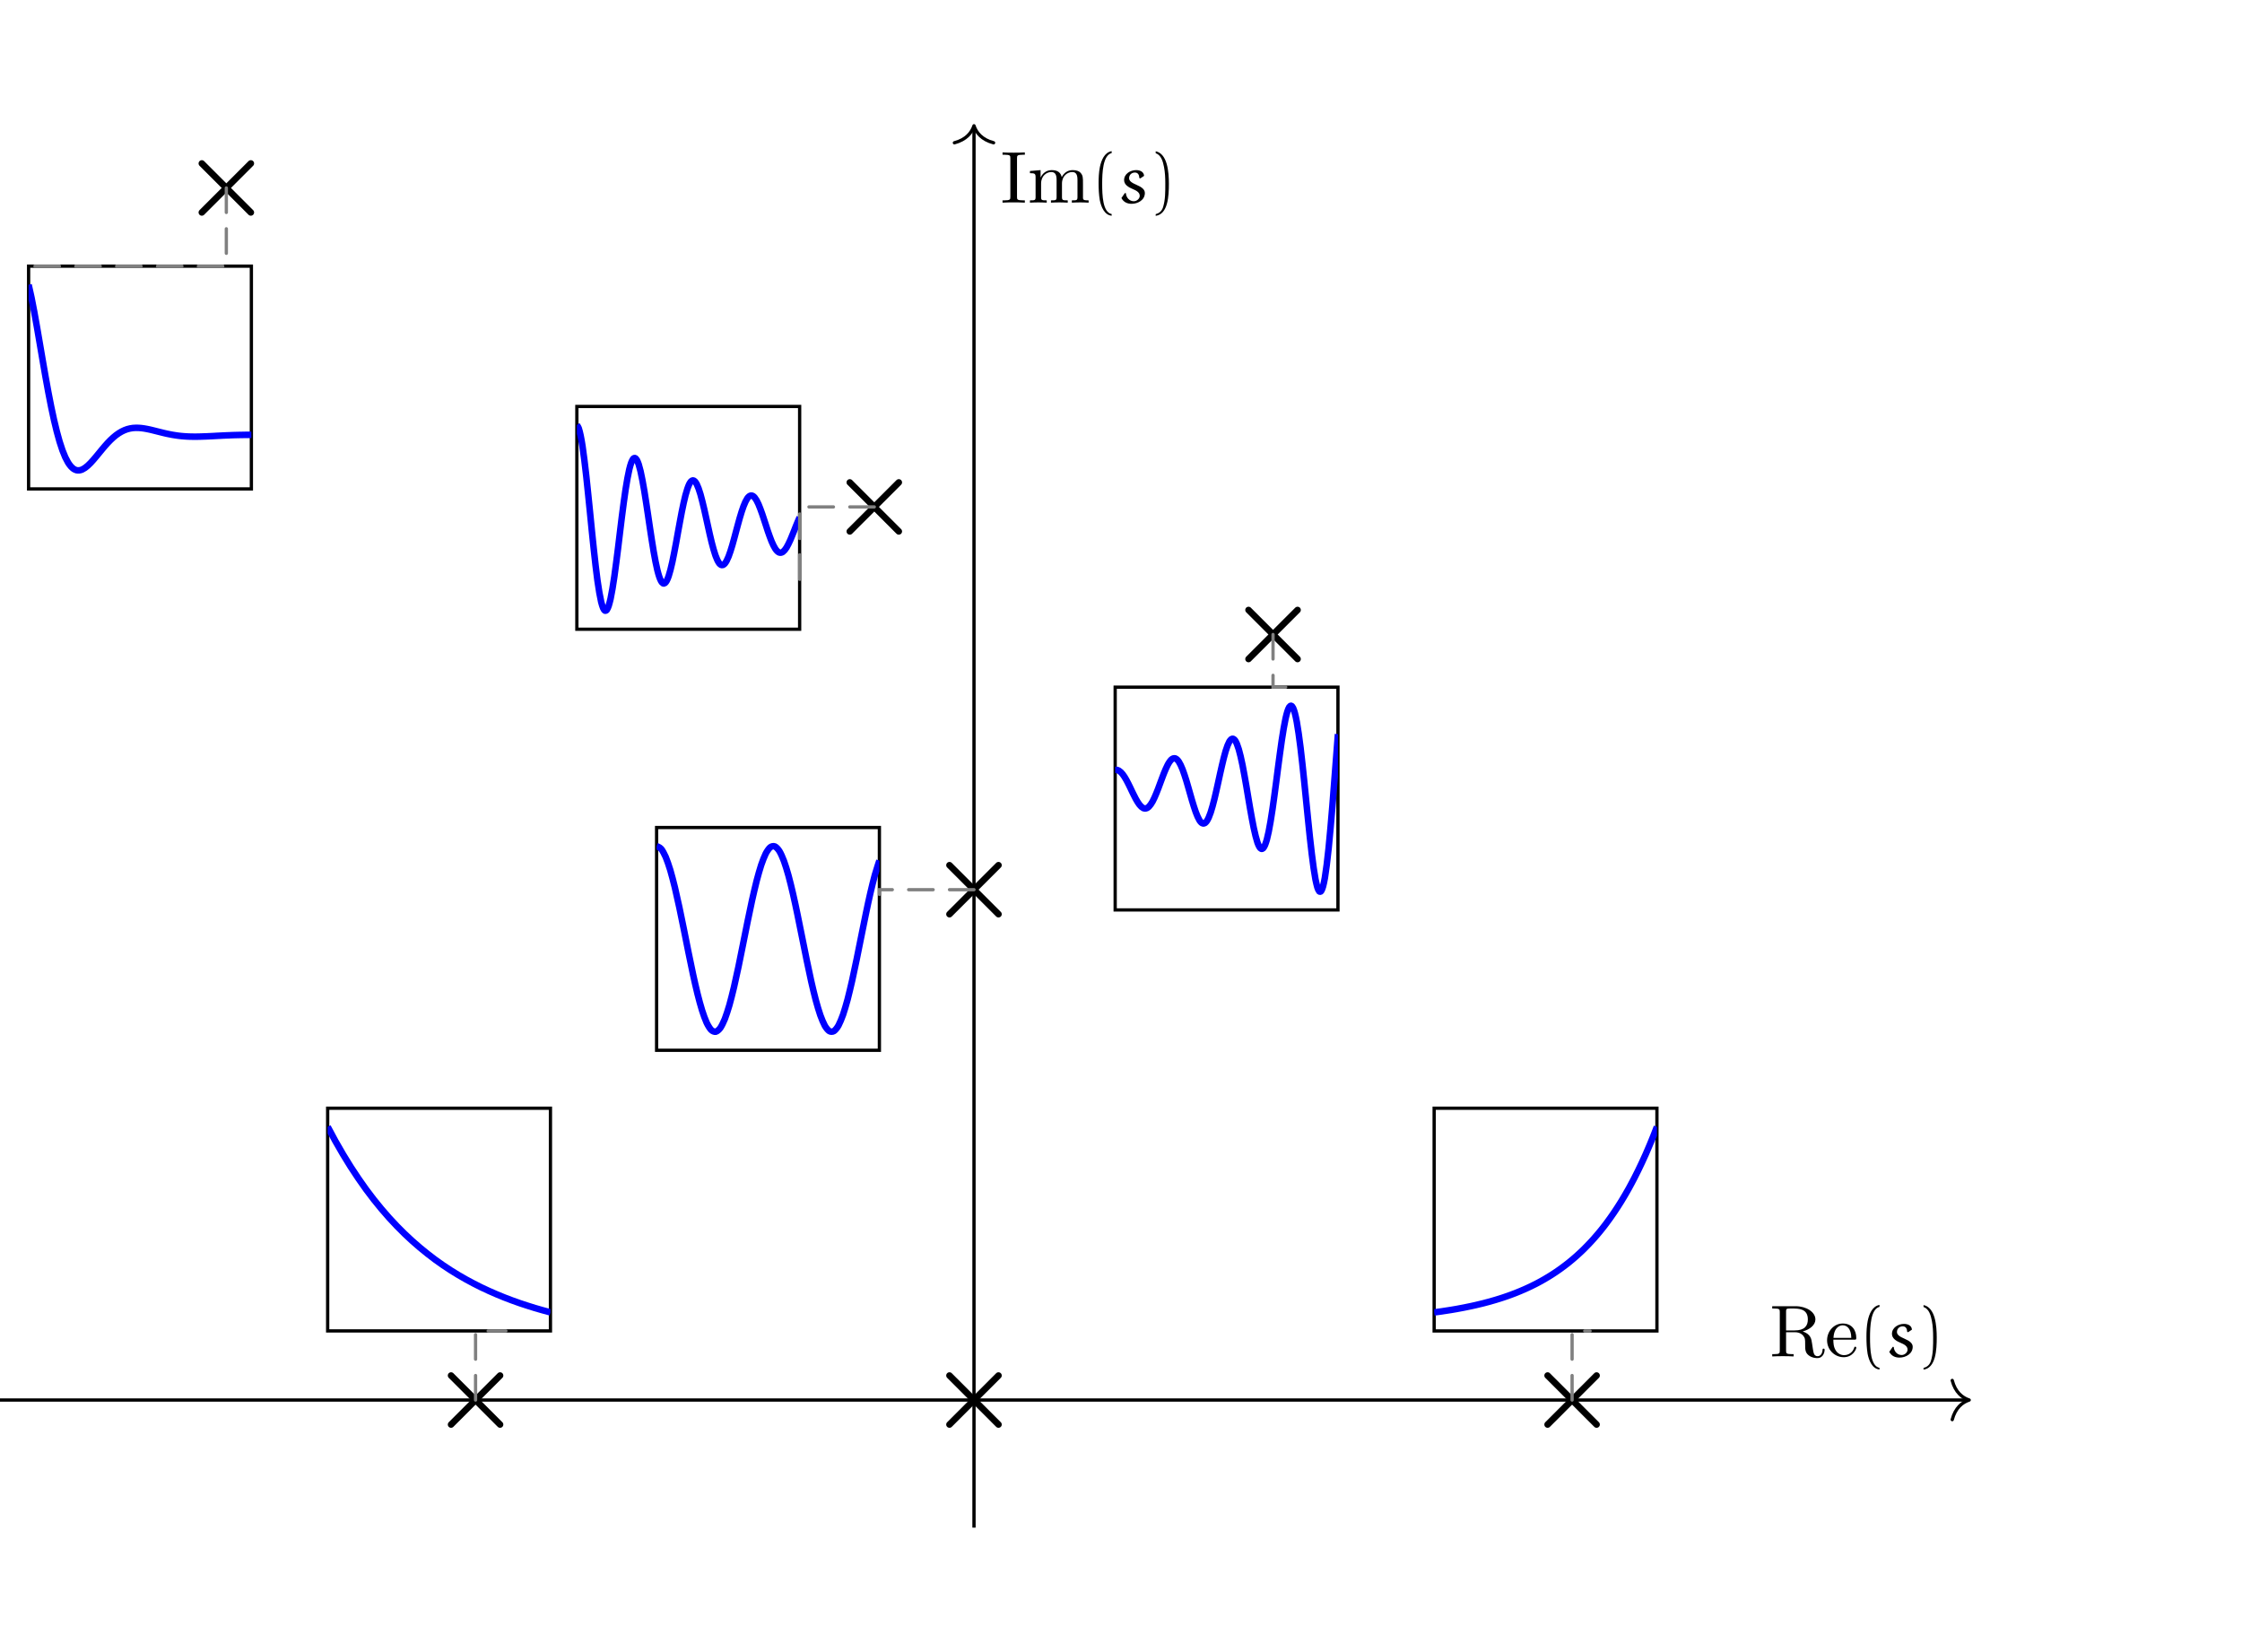 <?xml version="1.0" encoding="UTF-8"?>
<svg xmlns="http://www.w3.org/2000/svg" xmlns:xlink="http://www.w3.org/1999/xlink" width="273.454pt" height="201.454pt" viewBox="0 0 273.454 201.454" version="1.1">
<defs>
<g>
<symbol overflow="visible" id="glyph0-0">
<path style="stroke:none;" d=""/>
</symbol>
<symbol overflow="visible" id="glyph0-1">
<path style="stroke:none;" d="M 6.75 -0.797 C 6.75 -0.859 6.75 -0.953 6.625 -0.953 C 6.5 -0.953 6.5 -0.875 6.5 -0.812 C 6.453 -0.234 6.172 -0.031 5.891 -0.031 C 5.609 -0.031 5.5 -0.203 5.438 -0.359 C 5.359 -0.562 5.281 -1.172 5.219 -1.562 C 5.141 -2.125 5.062 -2.719 4.078 -3.047 C 4.922 -3.281 5.625 -3.812 5.625 -4.516 C 5.625 -5.406 4.531 -6.125 3.219 -6.125 L 0.359 -6.125 L 0.359 -5.844 L 0.562 -5.844 C 1.25 -5.844 1.281 -5.75 1.281 -5.422 L 1.281 -0.703 C 1.281 -0.375 1.25 -0.281 0.562 -0.281 L 0.359 -0.281 L 0.359 0 C 0.781 -0.031 1.234 -0.031 1.656 -0.031 C 2.094 -0.031 2.531 -0.031 2.969 0 L 2.969 -0.281 L 2.766 -0.281 C 2.078 -0.281 2.047 -0.375 2.047 -0.703 L 2.047 -2.953 L 3.125 -2.953 C 3.781 -2.953 4.062 -2.609 4.094 -2.578 C 4.375 -2.25 4.375 -2.109 4.375 -1.469 C 4.375 -0.875 4.375 -0.469 4.797 -0.141 C 5.219 0.203 5.766 0.203 5.859 0.203 C 6.609 0.203 6.75 -0.578 6.75 -0.797 Z M 4.703 -4.516 C 4.703 -3.734 4.312 -3.172 3.094 -3.172 L 2.047 -3.172 L 2.047 -5.484 C 2.047 -5.719 2.078 -5.797 2.25 -5.828 C 2.328 -5.844 2.609 -5.844 2.797 -5.844 C 3.562 -5.844 4.703 -5.844 4.703 -4.516 Z M 4.703 -4.516 "/>
</symbol>
<symbol overflow="visible" id="glyph0-2">
<path style="stroke:none;" d="M 3.828 -1.062 C 3.828 -1.125 3.781 -1.188 3.703 -1.188 C 3.609 -1.188 3.594 -1.125 3.578 -1.078 C 3.281 -0.172 2.469 -0.156 2.344 -0.156 C 1.906 -0.156 1.547 -0.391 1.344 -0.703 C 1.047 -1.141 1.031 -1.672 1.031 -2.047 L 3.594 -2.047 C 3.781 -2.047 3.828 -2.047 3.828 -2.25 C 3.828 -3.172 3.328 -4.016 2.172 -4.016 C 1.109 -4.016 0.266 -3.078 0.266 -1.969 C 0.266 -0.797 1.203 0.094 2.297 0.094 C 3.391 0.094 3.828 -0.859 3.828 -1.062 Z M 3.219 -2.266 L 1.047 -2.266 C 1.125 -3.656 1.922 -3.797 2.172 -3.797 C 2.672 -3.797 3.203 -3.422 3.219 -2.266 Z M 3.219 -2.266 "/>
</symbol>
<symbol overflow="visible" id="glyph0-3">
<path style="stroke:none;" d="M 3.016 0 L 3.016 -0.281 L 2.797 -0.281 C 2.078 -0.281 2.062 -0.391 2.062 -0.703 L 2.062 -5.422 C 2.062 -5.734 2.078 -5.844 2.797 -5.844 L 3.016 -5.844 L 3.016 -6.125 C 2.656 -6.094 2.047 -6.094 1.656 -6.094 C 1.281 -6.094 0.656 -6.094 0.297 -6.125 L 0.297 -5.844 L 0.516 -5.844 C 1.234 -5.844 1.25 -5.734 1.25 -5.422 L 1.25 -0.703 C 1.25 -0.391 1.234 -0.281 0.516 -0.281 L 0.297 -0.281 L 0.297 0 C 0.656 -0.031 1.281 -0.031 1.656 -0.031 C 2.047 -0.031 2.656 -0.031 3.016 0 Z M 3.016 0 "/>
</symbol>
<symbol overflow="visible" id="glyph0-4">
<path style="stroke:none;" d="M 7.469 0 L 7.469 -0.281 C 7.016 -0.281 6.797 -0.281 6.781 -0.562 L 6.781 -2.281 C 6.781 -3.062 6.781 -3.312 6.484 -3.641 C 6.297 -3.859 5.938 -3.969 5.531 -3.969 C 4.875 -3.969 4.438 -3.594 4.188 -3.109 C 4.078 -3.641 3.719 -3.969 2.969 -3.969 C 2.25 -3.969 1.812 -3.5 1.625 -3.078 L 1.609 -3.078 L 1.609 -3.969 L 0.312 -3.859 L 0.312 -3.594 C 0.922 -3.594 1 -3.531 1 -3.078 L 1 -0.688 C 1 -0.281 0.906 -0.281 0.312 -0.281 L 0.312 0 C 0.734 -0.016 0.906 -0.031 1.344 -0.031 C 1.766 -0.031 1.891 -0.016 2.359 0 L 2.359 -0.281 C 1.766 -0.281 1.672 -0.281 1.672 -0.688 L 1.672 -2.328 C 1.672 -3.297 2.375 -3.734 2.906 -3.734 C 3.406 -3.734 3.562 -3.391 3.562 -2.766 L 3.562 -0.688 C 3.562 -0.281 3.469 -0.281 2.875 -0.281 L 2.875 0 C 3.297 -0.016 3.469 -0.031 3.891 -0.031 C 4.328 -0.031 4.438 -0.016 4.922 0 L 4.922 -0.281 C 4.328 -0.281 4.219 -0.281 4.219 -0.688 L 4.219 -2.328 C 4.219 -3.297 4.922 -3.734 5.469 -3.734 C 5.953 -3.734 6.109 -3.391 6.109 -2.766 L 6.109 -0.688 C 6.109 -0.281 6.016 -0.281 5.422 -0.281 L 5.422 0 C 5.844 -0.016 6.016 -0.031 6.453 -0.031 C 6.875 -0.031 7 -0.016 7.469 0 Z M 7.469 0 "/>
</symbol>
<symbol overflow="visible" id="glyph1-0">
<path style="stroke:none;" d=""/>
</symbol>
<symbol overflow="visible" id="glyph1-1">
<path style="stroke:none;" d="M 2.562 1.391 C 1.469 1.172 1.406 -0.891 1.406 -2.328 C 1.406 -3.625 1.484 -5.781 2.562 -6.047 L 2.562 -6.281 C 1.672 -6.125 1.297 -5.156 1.125 -4.344 C 1 -3.703 0.969 -3.047 0.969 -2.391 C 0.969 -1.688 1 -1 1.109 -0.328 C 1.266 0.484 1.672 1.516 2.562 1.594 Z M 2.562 1.391 "/>
</symbol>
<symbol overflow="visible" id="glyph1-2">
<path style="stroke:none;" d="M 0.734 -6.031 C 1.422 -5.797 1.625 -4.984 1.75 -4.344 C 1.875 -3.703 1.906 -3.016 1.906 -2.344 C 1.906 -1.375 1.922 -0.344 1.625 0.578 C 1.453 1.078 1.125 1.297 0.734 1.406 L 0.734 1.609 C 2.25 1.406 2.344 -0.859 2.344 -2.312 C 2.344 -3.734 2.172 -5.969 0.734 -6.266 Z M 0.734 -6.031 "/>
</symbol>
<symbol overflow="visible" id="glyph2-0">
<path style="stroke:none;" d=""/>
</symbol>
<symbol overflow="visible" id="glyph2-1">
<path style="stroke:none;" d="M 3.203 -3.266 C 3.172 -3.781 2.688 -3.969 2.234 -3.969 C 1.531 -3.969 0.766 -3.516 0.766 -2.75 C 0.766 -2.188 1.297 -1.875 1.828 -1.656 C 2.234 -1.484 2.672 -1.266 2.672 -0.828 C 2.672 -0.484 2.312 -0.172 1.953 -0.172 C 1.406 -0.172 1.016 -0.625 0.984 -1.156 L 0.859 -1.172 L 0.438 -0.562 C 0.719 -0.031 1.188 0.141 1.688 0.141 C 2.438 0.141 3.297 -0.312 3.297 -1.172 C 3.297 -1.578 2.969 -1.875 2.312 -2.156 C 1.688 -2.422 1.375 -2.641 1.375 -2.984 C 1.375 -3.375 1.672 -3.672 2.078 -3.672 C 2.469 -3.672 2.609 -3.375 2.625 -3 L 2.734 -2.953 Z M 3.203 -3.266 "/>
</symbol>
</g>
<clipPath id="clip1">
  <path d="M 13 15.141 L 42 15.141 L 42 38 L 13 38 Z M 13 15.141 "/>
</clipPath>
<clipPath id="clip2">
  <path d="M 3.488 32.461 L 30.66 32.461 L 30.66 59.629 L 3.488 59.629 Z M 3.488 32.461 "/>
</clipPath>
<clipPath id="clip3">
  <path d="M 39.965 135.16 L 67.137 135.16 L 67.137 162.32 L 39.965 162.32 Z M 39.965 135.16 "/>
</clipPath>
<clipPath id="clip4">
  <path d="M 70.359 49.574 L 97.531 49.574 L 97.531 76.742 L 70.359 76.742 Z M 70.359 49.574 "/>
</clipPath>
<clipPath id="clip5">
  <path d="M 80.086 100.926 L 107.258 100.926 L 107.258 128.094 L 80.086 128.094 Z M 80.086 100.926 "/>
</clipPath>
<clipPath id="clip6">
  <path d="M 136.016 83.809 L 163.188 83.809 L 163.188 110.977 L 136.016 110.977 Z M 136.016 83.809 "/>
</clipPath>
<clipPath id="clip7">
  <path d="M 174.922 135.16 L 202.094 135.16 L 202.094 162.324 L 174.922 162.324 Z M 174.922 135.16 "/>
</clipPath>
</defs>
<g id="surface1">
<path style="fill:none;stroke-width:0.399;stroke-linecap:butt;stroke-linejoin:miter;stroke:rgb(0%,0%,0%);stroke-opacity:1;stroke-miterlimit:10;" d="M 0.001 15.561 L 242.77 15.561 " transform="matrix(1,0,0,-1,-2.79,186.311)"/>
<path style="fill:none;stroke-width:0.399;stroke-linecap:round;stroke-linejoin:round;stroke:rgb(0%,0%,0%);stroke-opacity:1;stroke-miterlimit:10;" d="M -2.072 2.391 C -1.693 0.957 -0.85 0.277 -0.002 0 C -0.85 -0.277 -1.693 -0.957 -2.072 -2.391 " transform="matrix(1,0,0,-1,240.182,170.75)"/>
<path style="fill:none;stroke-width:0.399;stroke-linecap:butt;stroke-linejoin:miter;stroke:rgb(0%,0%,0%);stroke-opacity:1;stroke-miterlimit:10;" d="M 121.587 -0.002 L 121.587 170.772 " transform="matrix(1,0,0,-1,-2.79,186.311)"/>
<path style="fill:none;stroke-width:0.399;stroke-linecap:round;stroke-linejoin:round;stroke:rgb(0%,0%,0%);stroke-opacity:1;stroke-miterlimit:10;" d="M -2.074 2.389 C -1.695 0.956 -0.851 0.28 0.001 -0.001 C -0.851 -0.279 -1.695 -0.955 -2.074 -2.392 " transform="matrix(0,-1,-1,0,118.795,15.34)"/>
<g clip-path="url(#clip1)" clip-rule="nonzero">
<path style="fill:none;stroke-width:0.797;stroke-linecap:round;stroke-linejoin:miter;stroke:rgb(0%,0%,0%);stroke-opacity:1;stroke-miterlimit:10;" d="M 27.407 160.401 L 33.384 166.377 M 33.384 160.401 L 27.407 166.377 " transform="matrix(1,0,0,-1,-2.79,186.311)"/>
</g>
<path style="fill:none;stroke-width:0.797;stroke-linecap:round;stroke-linejoin:miter;stroke:rgb(0%,0%,0%);stroke-opacity:1;stroke-miterlimit:10;" d="M 57.806 12.573 L 63.782 18.549 M 63.782 12.573 L 57.806 18.549 " transform="matrix(1,0,0,-1,-2.79,186.311)"/>
<path style="fill:none;stroke-width:0.797;stroke-linecap:round;stroke-linejoin:miter;stroke:rgb(0%,0%,0%);stroke-opacity:1;stroke-miterlimit:10;" d="M 106.438 121.499 L 112.415 127.475 M 112.415 121.499 L 106.438 127.475 " transform="matrix(1,0,0,-1,-2.79,186.311)"/>
<path style="fill:none;stroke-width:0.797;stroke-linecap:round;stroke-linejoin:miter;stroke:rgb(0%,0%,0%);stroke-opacity:1;stroke-miterlimit:10;" d="M 118.595 74.815 L 124.575 80.791 M 124.575 74.815 L 118.595 80.791 " transform="matrix(1,0,0,-1,-2.79,186.311)"/>
<path style="fill:none;stroke-width:0.797;stroke-linecap:round;stroke-linejoin:miter;stroke:rgb(0%,0%,0%);stroke-opacity:1;stroke-miterlimit:10;" d="M 118.595 12.573 L 124.575 18.549 M 124.575 12.573 L 118.595 18.549 " transform="matrix(1,0,0,-1,-2.79,186.311)"/>
<path style="fill:none;stroke-width:0.797;stroke-linecap:round;stroke-linejoin:miter;stroke:rgb(0%,0%,0%);stroke-opacity:1;stroke-miterlimit:10;" d="M 155.071 105.936 L 161.052 111.916 M 161.052 105.936 L 155.071 111.916 " transform="matrix(1,0,0,-1,-2.79,186.311)"/>
<path style="fill:none;stroke-width:0.797;stroke-linecap:round;stroke-linejoin:miter;stroke:rgb(0%,0%,0%);stroke-opacity:1;stroke-miterlimit:10;" d="M 191.548 12.573 L 197.524 18.549 M 197.524 12.573 L 191.548 18.549 " transform="matrix(1,0,0,-1,-2.79,186.311)"/>
<g style="fill:rgb(0%,0%,0%);fill-opacity:1;">
  <use xlink:href="#glyph0-1" x="215.798" y="165.433"/>
  <use xlink:href="#glyph0-2" x="222.58" y="165.433"/>
</g>
<g style="fill:rgb(0%,0%,0%);fill-opacity:1;">
  <use xlink:href="#glyph1-1" x="226.679" y="165.433"/>
</g>
<g style="fill:rgb(0%,0%,0%);fill-opacity:1;">
  <use xlink:href="#glyph2-1" x="229.993" y="165.433"/>
</g>
<g style="fill:rgb(0%,0%,0%);fill-opacity:1;">
  <use xlink:href="#glyph1-2" x="233.877" y="165.433"/>
</g>
<g style="fill:rgb(0%,0%,0%);fill-opacity:1;">
  <use xlink:href="#glyph0-3" x="121.982" y="24.715"/>
  <use xlink:href="#glyph0-4" x="125.309" y="24.715"/>
</g>
<g style="fill:rgb(0%,0%,0%);fill-opacity:1;">
  <use xlink:href="#glyph1-1" x="133.026" y="24.715"/>
</g>
<g style="fill:rgb(0%,0%,0%);fill-opacity:1;">
  <use xlink:href="#glyph2-1" x="136.34" y="24.715"/>
</g>
<g style="fill:rgb(0%,0%,0%);fill-opacity:1;">
  <use xlink:href="#glyph1-2" x="140.224" y="24.715"/>
</g>
<path style="fill:none;stroke-width:0.399;stroke-linecap:butt;stroke-linejoin:miter;stroke:rgb(0%,0%,0%);stroke-opacity:1;stroke-miterlimit:10;" d="M 0.001 -2.265 L 0.001 24.903 L 27.173 24.903 L 27.173 -2.265 Z M 0.001 -2.265 " transform="matrix(1,0,0,-1,3.487,57.364)"/>
<g clip-path="url(#clip2)" clip-rule="nonzero">
<path style="fill:none;stroke-width:0.797;stroke-linecap:butt;stroke-linejoin:miter;stroke:rgb(0%,0%,100%);stroke-opacity:1;stroke-miterlimit:10;" d="M 0.001 22.641 C 0.001 22.641 0.247 21.563 0.345 21.102 C 0.439 20.645 0.591 19.844 0.689 19.333 C 0.783 18.821 0.935 17.954 1.033 17.411 C 1.126 16.868 1.279 15.969 1.376 15.411 C 1.47 14.852 1.626 13.95 1.72 13.395 C 1.814 12.841 1.97 11.954 2.064 11.419 C 2.158 10.884 2.314 10.04 2.408 9.532 C 2.505 9.028 2.658 8.239 2.751 7.774 C 2.849 7.305 3.001 6.587 3.095 6.169 C 3.193 5.747 3.345 5.106 3.439 4.739 C 3.536 4.368 3.689 3.813 3.783 3.497 C 3.88 3.18 4.033 2.716 4.126 2.454 C 4.224 2.192 4.376 1.817 4.47 1.606 C 4.568 1.399 4.72 1.106 4.814 0.95 C 4.911 0.794 5.064 0.583 5.161 0.477 C 5.255 0.368 5.408 0.235 5.505 0.169 C 5.599 0.106 5.751 0.04 5.849 0.016 C 5.943 -0.007 6.095 -0.011 6.193 0.001 C 6.286 0.012 6.439 0.059 6.536 0.098 C 6.63 0.141 6.783 0.231 6.88 0.298 C 6.974 0.364 7.126 0.489 7.224 0.575 C 7.318 0.661 7.474 0.813 7.568 0.911 C 7.661 1.012 7.818 1.18 7.911 1.29 C 8.005 1.399 8.161 1.583 8.255 1.696 C 8.353 1.813 8.505 2.001 8.599 2.114 C 8.697 2.231 8.849 2.419 8.943 2.532 C 9.04 2.649 9.193 2.829 9.286 2.938 C 9.384 3.048 9.536 3.219 9.63 3.325 C 9.728 3.426 9.88 3.587 9.974 3.68 C 10.072 3.774 10.224 3.919 10.318 4.001 C 10.415 4.087 10.568 4.212 10.661 4.286 C 10.759 4.36 10.911 4.469 11.009 4.532 C 11.103 4.594 11.255 4.684 11.353 4.735 C 11.447 4.786 11.599 4.86 11.697 4.899 C 11.79 4.938 11.943 4.993 12.04 5.024 C 12.134 5.051 12.286 5.091 12.384 5.11 C 12.478 5.13 12.63 5.153 12.728 5.165 C 12.822 5.173 12.974 5.184 13.072 5.184 C 13.165 5.188 13.322 5.184 13.415 5.18 C 13.509 5.176 13.665 5.165 13.759 5.153 C 13.853 5.145 14.009 5.122 14.103 5.106 C 14.2 5.091 14.353 5.063 14.447 5.044 C 14.544 5.028 14.697 4.993 14.79 4.973 C 14.888 4.95 15.04 4.915 15.134 4.891 C 15.232 4.868 15.384 4.829 15.478 4.805 C 15.575 4.782 15.728 4.743 15.822 4.719 C 15.919 4.692 16.072 4.657 16.165 4.634 C 16.263 4.61 16.415 4.571 16.513 4.548 C 16.607 4.528 16.759 4.493 16.857 4.469 C 16.951 4.45 17.103 4.419 17.201 4.399 C 17.294 4.38 17.447 4.352 17.544 4.333 C 17.638 4.317 17.79 4.294 17.888 4.278 C 17.982 4.262 18.134 4.243 18.232 4.227 C 18.326 4.216 18.478 4.2 18.576 4.188 C 18.669 4.18 18.822 4.165 18.919 4.157 C 19.013 4.149 19.169 4.141 19.263 4.134 C 19.357 4.13 19.513 4.122 19.607 4.118 C 19.701 4.114 19.857 4.11 19.951 4.11 C 20.048 4.11 20.201 4.106 20.294 4.106 C 20.392 4.106 20.544 4.11 20.638 4.11 C 20.736 4.11 20.888 4.114 20.982 4.118 C 21.079 4.118 21.232 4.126 21.326 4.13 C 21.423 4.13 21.576 4.137 21.669 4.141 C 21.767 4.145 21.919 4.153 22.013 4.157 C 22.111 4.161 22.263 4.169 22.361 4.173 C 22.454 4.18 22.607 4.188 22.704 4.192 C 22.798 4.196 22.951 4.204 23.048 4.212 C 23.142 4.216 23.294 4.223 23.392 4.227 C 23.486 4.231 23.638 4.239 23.736 4.247 C 23.829 4.251 23.982 4.259 24.079 4.262 C 24.173 4.266 24.326 4.27 24.423 4.274 C 24.517 4.278 24.669 4.286 24.767 4.29 C 24.861 4.294 25.017 4.298 25.111 4.301 C 25.204 4.301 25.361 4.305 25.454 4.309 C 25.548 4.313 25.704 4.313 25.798 4.317 C 25.896 4.317 26.048 4.321 26.142 4.321 C 26.24 4.325 26.392 4.325 26.486 4.329 C 26.583 4.329 26.736 4.329 26.829 4.329 C 26.927 4.329 27.173 4.333 27.173 4.333 " transform="matrix(1,0,0,-1,3.487,57.364)"/>
</g>
<path style="fill:none;stroke-width:0.399;stroke-linecap:butt;stroke-linejoin:miter;stroke:rgb(0%,0%,0%);stroke-opacity:1;stroke-miterlimit:10;" d="M -0 -2.262 L -0 24.898 L 27.172 24.898 L 27.172 -2.262 Z M -0 -2.262 " transform="matrix(1,0,0,-1,39.965,160.058)"/>
<g clip-path="url(#clip3)" clip-rule="nonzero">
<path style="fill:none;stroke-width:0.797;stroke-linecap:butt;stroke-linejoin:miter;stroke:rgb(0%,0%,100%);stroke-opacity:1;stroke-miterlimit:10;" d="M -0 22.64 C -0 22.64 0.676 21.363 0.937 20.894 C 1.195 20.425 1.613 19.703 1.875 19.265 C 2.133 18.828 2.551 18.152 2.812 17.745 C 3.07 17.339 3.488 16.706 3.75 16.328 C 4.008 15.945 4.426 15.359 4.683 15.003 C 4.945 14.648 5.363 14.097 5.621 13.765 C 5.883 13.437 6.301 12.921 6.558 12.613 C 6.82 12.304 7.238 11.824 7.496 11.535 C 7.758 11.249 8.172 10.8 8.433 10.531 C 8.695 10.261 9.109 9.843 9.371 9.593 C 9.629 9.343 10.047 8.953 10.308 8.718 C 10.566 8.484 10.984 8.12 11.246 7.902 C 11.504 7.683 11.922 7.343 12.183 7.14 C 12.441 6.933 12.859 6.617 13.117 6.425 C 13.379 6.234 13.797 5.941 14.055 5.761 C 14.316 5.585 14.734 5.308 14.992 5.14 C 15.254 4.976 15.672 4.718 15.93 4.562 C 16.191 4.41 16.605 4.167 16.867 4.023 C 17.129 3.878 17.543 3.656 17.805 3.519 C 18.062 3.382 18.48 3.175 18.742 3.046 C 19 2.921 19.418 2.726 19.68 2.609 C 19.937 2.492 20.355 2.308 20.617 2.199 C 20.875 2.089 21.293 1.917 21.551 1.816 C 21.812 1.714 22.23 1.554 22.488 1.46 C 22.75 1.363 23.168 1.214 23.426 1.124 C 23.687 1.035 24.101 0.898 24.363 0.816 C 24.625 0.73 25.039 0.601 25.301 0.523 C 25.558 0.445 25.976 0.328 26.238 0.253 C 26.496 0.179 27.176 -0.001 27.176 -0.001 " transform="matrix(1,0,0,-1,39.965,160.058)"/>
</g>
<path style="fill:none;stroke-width:0.399;stroke-linecap:butt;stroke-linejoin:miter;stroke:rgb(0%,0%,0%);stroke-opacity:1;stroke-miterlimit:10;" d="M -0.002 -2.264 L -0.002 24.904 L 27.17 24.904 L 27.17 -2.264 Z M -0.002 -2.264 " transform="matrix(1,0,0,-1,70.361,74.478)"/>
<g clip-path="url(#clip4)" clip-rule="nonzero">
<path style="fill:none;stroke-width:0.797;stroke-linecap:butt;stroke-linejoin:miter;stroke:rgb(0%,0%,100%);stroke-opacity:1;stroke-miterlimit:10;" d="M -0.002 22.638 C -0.002 22.638 0.166 22.412 0.229 22.236 C 0.291 22.056 0.393 21.662 0.455 21.357 C 0.522 21.056 0.623 20.466 0.686 20.056 C 0.748 19.642 0.85 18.892 0.912 18.388 C 0.975 17.884 1.077 17.005 1.143 16.435 C 1.205 15.865 1.307 14.892 1.369 14.279 C 1.432 13.665 1.534 12.646 1.6 12.017 C 1.662 11.384 1.764 10.357 1.827 9.736 C 1.889 9.115 1.991 8.119 2.057 7.533 C 2.119 6.943 2.221 6.021 2.284 5.49 C 2.346 4.958 2.448 4.146 2.51 3.689 C 2.576 3.232 2.678 2.56 2.741 2.197 C 2.803 1.83 2.905 1.322 2.967 1.06 C 3.034 0.802 3.135 0.47 3.198 0.322 C 3.26 0.173 3.362 0.033 3.424 0.001 C 3.491 -0.03 3.592 0.013 3.655 0.095 C 3.717 0.177 3.819 0.408 3.881 0.595 C 3.944 0.787 4.045 1.181 4.112 1.47 C 4.174 1.759 4.276 2.302 4.338 2.673 C 4.401 3.048 4.502 3.712 4.569 4.154 C 4.631 4.591 4.733 5.349 4.795 5.837 C 4.858 6.322 4.959 7.142 5.026 7.654 C 5.088 8.165 5.19 9.013 5.252 9.529 C 5.315 10.048 5.416 10.884 5.479 11.384 C 5.545 11.888 5.647 12.681 5.709 13.15 C 5.772 13.615 5.873 14.337 5.936 14.751 C 6.002 15.165 6.104 15.787 6.166 16.13 C 6.229 16.474 6.33 16.974 6.393 17.236 C 6.455 17.501 6.561 17.861 6.623 18.033 C 6.686 18.208 6.787 18.416 6.85 18.498 C 6.912 18.58 7.014 18.63 7.08 18.615 C 7.143 18.603 7.244 18.501 7.307 18.396 C 7.369 18.287 7.471 18.041 7.537 17.849 C 7.6 17.658 7.702 17.279 7.764 17.013 C 7.827 16.744 7.928 16.251 7.991 15.919 C 8.057 15.591 8.159 15.005 8.221 14.626 C 8.284 14.248 8.385 13.603 8.448 13.189 C 8.514 12.779 8.616 12.095 8.678 11.669 C 8.741 11.244 8.842 10.548 8.905 10.126 C 8.971 9.705 9.073 9.029 9.135 8.626 C 9.198 8.224 9.299 7.595 9.362 7.228 C 9.424 6.861 9.526 6.302 9.592 5.982 C 9.655 5.665 9.756 5.197 9.819 4.939 C 9.881 4.685 9.983 4.322 10.049 4.134 C 10.112 3.947 10.213 3.705 10.276 3.595 C 10.338 3.482 10.44 3.365 10.506 3.333 C 10.569 3.298 10.67 3.31 10.733 3.353 C 10.795 3.4 10.897 3.533 10.959 3.65 C 11.026 3.767 11.127 4.021 11.19 4.205 C 11.252 4.388 11.354 4.744 11.416 4.986 C 11.483 5.228 11.584 5.665 11.647 5.958 C 11.709 6.248 11.811 6.751 11.873 7.076 C 11.94 7.4 12.041 7.947 12.104 8.294 C 12.166 8.638 12.268 9.205 12.33 9.556 C 12.393 9.908 12.494 10.474 12.561 10.814 C 12.623 11.158 12.725 11.701 12.787 12.017 C 12.85 12.337 12.951 12.833 13.018 13.119 C 13.08 13.404 13.182 13.837 13.244 14.076 C 13.307 14.318 13.409 14.665 13.475 14.853 C 13.537 15.04 13.639 15.298 13.701 15.427 C 13.764 15.552 13.866 15.708 13.928 15.775 C 13.994 15.837 14.096 15.892 14.159 15.892 C 14.221 15.892 14.323 15.837 14.385 15.775 C 14.451 15.712 14.553 15.56 14.616 15.439 C 14.678 15.318 14.78 15.076 14.842 14.904 C 14.905 14.728 15.01 14.408 15.073 14.193 C 15.135 13.974 15.237 13.587 15.299 13.337 C 15.362 13.083 15.463 12.654 15.53 12.376 C 15.592 12.103 15.694 11.642 15.756 11.357 C 15.819 11.072 15.92 10.599 15.987 10.314 C 16.049 10.029 16.151 9.568 16.213 9.294 C 16.276 9.021 16.377 8.587 16.44 8.337 C 16.506 8.083 16.608 7.697 16.67 7.478 C 16.733 7.259 16.834 6.931 16.897 6.751 C 16.963 6.572 17.065 6.314 17.127 6.181 C 17.19 6.048 17.291 5.873 17.354 5.787 C 17.42 5.705 17.522 5.615 17.584 5.583 C 17.647 5.552 17.748 5.544 17.811 5.568 C 17.873 5.591 17.975 5.669 18.041 5.74 C 18.104 5.814 18.205 5.97 18.268 6.087 C 18.33 6.205 18.432 6.435 18.498 6.591 C 18.561 6.751 18.662 7.04 18.725 7.232 C 18.787 7.423 18.889 7.759 18.955 7.974 C 19.018 8.189 19.119 8.556 19.182 8.787 C 19.244 9.017 19.346 9.4 19.409 9.638 C 19.475 9.873 19.576 10.259 19.639 10.49 C 19.701 10.724 19.803 11.091 19.866 11.31 C 19.932 11.529 20.034 11.869 20.096 12.068 C 20.159 12.263 20.26 12.564 20.323 12.728 C 20.389 12.896 20.491 13.142 20.553 13.275 C 20.616 13.408 20.717 13.591 20.78 13.685 C 20.842 13.775 20.944 13.892 21.01 13.943 C 21.073 13.994 21.174 14.037 21.237 14.044 C 21.299 14.052 21.401 14.029 21.467 13.99 C 21.53 13.955 21.631 13.865 21.694 13.787 C 21.756 13.712 21.858 13.556 21.924 13.443 C 21.987 13.333 22.088 13.123 22.151 12.982 C 22.213 12.837 22.315 12.583 22.377 12.415 C 22.444 12.251 22.545 11.962 22.608 11.779 C 22.67 11.595 22.772 11.287 22.834 11.095 C 22.901 10.9 23.002 10.583 23.065 10.392 C 23.127 10.197 23.229 9.884 23.291 9.697 C 23.354 9.509 23.459 9.216 23.522 9.044 C 23.584 8.869 23.686 8.603 23.748 8.451 C 23.811 8.298 23.912 8.072 23.979 7.947 C 24.041 7.818 24.143 7.638 24.205 7.544 C 24.268 7.447 24.369 7.322 24.436 7.259 C 24.498 7.197 24.6 7.126 24.662 7.099 C 24.725 7.072 24.826 7.06 24.889 7.072 C 24.955 7.08 25.057 7.123 25.119 7.165 C 25.182 7.212 25.284 7.31 25.346 7.384 C 25.412 7.458 25.514 7.607 25.576 7.708 C 25.639 7.814 25.741 8.001 25.803 8.13 C 25.869 8.255 25.971 8.478 26.034 8.619 C 26.096 8.763 26.198 9.009 26.26 9.165 C 26.323 9.318 26.424 9.576 26.491 9.736 C 26.553 9.896 26.655 10.154 26.717 10.314 C 26.78 10.47 26.881 10.724 26.948 10.873 C 27.01 11.021 27.174 11.392 27.174 11.392 " transform="matrix(1,0,0,-1,70.361,74.478)"/>
</g>
<path style="fill:none;stroke-width:0.399;stroke-linecap:butt;stroke-linejoin:miter;stroke:rgb(0%,0%,0%);stroke-opacity:1;stroke-miterlimit:10;" d="M -0 -2.263 L -0 24.905 L 27.172 24.905 L 27.172 -2.263 Z M -0 -2.263 " transform="matrix(1,0,0,-1,80.086,125.831)"/>
<g clip-path="url(#clip5)" clip-rule="nonzero">
<path style="fill:none;stroke-width:0.797;stroke-linecap:butt;stroke-linejoin:miter;stroke:rgb(0%,0%,100%);stroke-opacity:1;stroke-miterlimit:10;" d="M -0 22.64 C -0 22.64 0.402 22.487 0.555 22.304 C 0.707 22.12 0.957 21.667 1.109 21.311 C 1.262 20.952 1.512 20.229 1.664 19.722 C 1.816 19.21 2.066 18.261 2.219 17.628 C 2.371 16.995 2.617 15.878 2.773 15.159 C 2.926 14.444 3.172 13.222 3.328 12.464 C 3.48 11.706 3.727 10.452 3.883 9.694 C 4.035 8.94 4.281 7.733 4.437 7.026 C 4.59 6.323 4.836 5.226 4.992 4.612 C 5.144 3.999 5.391 3.085 5.547 2.601 C 5.699 2.112 5.945 1.436 6.101 1.104 C 6.254 0.776 6.5 0.374 6.656 0.222 C 6.809 0.069 7.055 -0.032 7.211 -0.001 C 7.363 0.03 7.609 0.237 7.766 0.452 C 7.918 0.667 8.164 1.167 8.32 1.554 C 8.473 1.94 8.719 2.706 8.875 3.237 C 9.027 3.772 9.273 4.753 9.43 5.405 C 9.582 6.054 9.828 7.194 9.984 7.925 C 10.137 8.651 10.383 9.882 10.535 10.643 C 10.691 11.405 10.937 12.655 11.09 13.405 C 11.246 14.155 11.492 15.351 11.644 16.042 C 11.801 16.733 12.047 17.8 12.199 18.397 C 12.355 18.991 12.601 19.866 12.754 20.327 C 12.91 20.788 13.156 21.421 13.309 21.722 C 13.465 22.022 13.711 22.374 13.863 22.495 C 14.019 22.616 14.266 22.667 14.418 22.601 C 14.574 22.538 14.82 22.28 14.973 22.034 C 15.129 21.788 15.375 21.241 15.527 20.827 C 15.684 20.413 15.93 19.608 16.082 19.054 C 16.238 18.495 16.484 17.483 16.637 16.815 C 16.793 16.147 17.039 14.987 17.191 14.249 C 17.348 13.515 17.594 12.272 17.746 11.511 C 17.902 10.749 18.148 9.503 18.301 8.761 C 18.457 8.018 18.703 6.839 18.855 6.159 C 19.008 5.483 19.258 4.444 19.41 3.87 C 19.562 3.296 19.812 2.46 19.965 2.022 C 20.117 1.589 20.367 1.003 20.519 0.729 C 20.672 0.46 20.922 0.159 21.074 0.069 C 21.227 -0.021 21.477 -0.017 21.629 0.081 C 21.781 0.175 22.031 0.483 22.184 0.761 C 22.336 1.038 22.582 1.632 22.738 2.073 C 22.891 2.511 23.137 3.358 23.293 3.933 C 23.445 4.511 23.691 5.558 23.848 6.237 C 24 6.917 24.246 8.101 24.402 8.843 C 24.555 9.589 24.801 10.835 24.957 11.597 C 25.109 12.358 25.355 13.601 25.512 14.335 C 25.664 15.069 25.91 16.226 26.066 16.89 C 26.219 17.554 26.465 18.561 26.621 19.116 C 26.773 19.667 27.176 20.874 27.176 20.874 " transform="matrix(1,0,0,-1,80.086,125.831)"/>
</g>
<path style="fill:none;stroke-width:0.399;stroke-linecap:butt;stroke-linejoin:miter;stroke:rgb(0%,0%,0%);stroke-opacity:1;stroke-miterlimit:10;" d="M -0.001 -2.264 L -0.001 24.904 L 27.171 24.904 L 27.171 -2.264 Z M -0.001 -2.264 " transform="matrix(1,0,0,-1,136.017,108.713)"/>
<g clip-path="url(#clip6)" clip-rule="nonzero">
<path style="fill:none;stroke-width:0.797;stroke-linecap:butt;stroke-linejoin:miter;stroke:rgb(0%,0%,100%);stroke-opacity:1;stroke-miterlimit:10;" d="M -0.001 14.818 C -0.001 14.818 0.167 14.822 0.229 14.811 C 0.292 14.795 0.393 14.756 0.456 14.717 C 0.518 14.682 0.624 14.6 0.686 14.541 C 0.749 14.483 0.85 14.365 0.913 14.287 C 0.975 14.205 1.077 14.057 1.143 13.959 C 1.206 13.858 1.307 13.686 1.37 13.572 C 1.432 13.455 1.534 13.26 1.6 13.135 C 1.663 13.014 1.764 12.803 1.827 12.674 C 1.889 12.541 1.991 12.326 2.053 12.197 C 2.12 12.065 2.221 11.854 2.284 11.729 C 2.346 11.604 2.448 11.404 2.51 11.287 C 2.577 11.174 2.678 10.994 2.741 10.893 C 2.803 10.795 2.905 10.643 2.967 10.565 C 3.034 10.483 3.135 10.369 3.198 10.315 C 3.26 10.26 3.362 10.19 3.424 10.158 C 3.487 10.131 3.588 10.108 3.655 10.108 C 3.717 10.108 3.819 10.131 3.881 10.162 C 3.944 10.193 4.045 10.268 4.112 10.33 C 4.174 10.389 4.276 10.514 4.338 10.604 C 4.401 10.693 4.503 10.861 4.569 10.975 C 4.631 11.092 4.733 11.299 4.795 11.436 C 4.858 11.572 4.96 11.815 5.022 11.967 C 5.088 12.123 5.19 12.385 5.253 12.549 C 5.315 12.717 5.417 12.994 5.479 13.162 C 5.545 13.334 5.647 13.611 5.71 13.779 C 5.772 13.947 5.874 14.217 5.936 14.377 C 6.003 14.533 6.104 14.783 6.167 14.928 C 6.229 15.068 6.331 15.287 6.393 15.404 C 6.456 15.525 6.557 15.701 6.624 15.791 C 6.686 15.885 6.788 16.01 6.85 16.068 C 6.913 16.127 7.014 16.193 7.081 16.213 C 7.143 16.236 7.245 16.24 7.307 16.225 C 7.37 16.205 7.471 16.147 7.538 16.088 C 7.6 16.033 7.702 15.908 7.764 15.815 C 7.827 15.717 7.928 15.533 7.991 15.4 C 8.057 15.272 8.159 15.029 8.221 14.865 C 8.284 14.705 8.385 14.416 8.448 14.225 C 8.514 14.037 8.616 13.713 8.678 13.506 C 8.741 13.295 8.842 12.947 8.905 12.729 C 8.967 12.506 9.069 12.147 9.135 11.924 C 9.198 11.701 9.299 11.346 9.362 11.131 C 9.424 10.916 9.526 10.576 9.592 10.377 C 9.655 10.178 9.756 9.873 9.819 9.697 C 9.881 9.522 9.983 9.264 10.049 9.123 C 10.112 8.983 10.213 8.779 10.276 8.678 C 10.338 8.576 10.44 8.447 10.503 8.389 C 10.569 8.334 10.671 8.279 10.733 8.272 C 10.796 8.268 10.897 8.295 10.96 8.338 C 11.026 8.385 11.128 8.498 11.19 8.592 C 11.253 8.686 11.354 8.881 11.417 9.025 C 11.483 9.17 11.585 9.443 11.647 9.631 C 11.71 9.822 11.811 10.162 11.874 10.389 C 11.936 10.615 12.038 11.01 12.104 11.268 C 12.167 11.525 12.268 11.963 12.331 12.24 C 12.393 12.522 12.495 12.983 12.561 13.272 C 12.624 13.557 12.725 14.029 12.788 14.315 C 12.85 14.6 12.952 15.057 13.018 15.33 C 13.081 15.6 13.182 16.026 13.245 16.272 C 13.307 16.518 13.409 16.893 13.471 17.104 C 13.538 17.311 13.639 17.619 13.702 17.783 C 13.764 17.943 13.866 18.166 13.928 18.276 C 13.995 18.385 14.096 18.514 14.159 18.557 C 14.221 18.604 14.323 18.631 14.385 18.611 C 14.452 18.592 14.553 18.506 14.616 18.424 C 14.678 18.338 14.78 18.143 14.842 17.994 C 14.905 17.842 15.006 17.545 15.073 17.33 C 15.135 17.119 15.237 16.729 15.299 16.459 C 15.362 16.193 15.463 15.717 15.53 15.404 C 15.592 15.092 15.694 14.549 15.756 14.201 C 15.819 13.858 15.921 13.272 15.987 12.9 C 16.049 12.533 16.151 11.924 16.213 11.549 C 16.276 11.178 16.378 10.568 16.44 10.205 C 16.506 9.838 16.608 9.26 16.671 8.916 C 16.733 8.576 16.835 8.049 16.897 7.748 C 16.963 7.447 17.065 6.994 17.128 6.748 C 17.19 6.498 17.292 6.143 17.354 5.959 C 17.417 5.779 17.518 5.537 17.585 5.432 C 17.647 5.322 17.749 5.213 17.811 5.19 C 17.874 5.162 17.975 5.19 18.042 5.252 C 18.104 5.315 18.206 5.483 18.268 5.631 C 18.331 5.779 18.432 6.084 18.499 6.318 C 18.561 6.549 18.663 6.986 18.725 7.295 C 18.788 7.604 18.889 8.162 18.952 8.537 C 19.018 8.908 19.12 9.565 19.182 9.994 C 19.245 10.42 19.346 11.15 19.409 11.615 C 19.475 12.08 19.577 12.858 19.639 13.342 C 19.702 13.826 19.803 14.619 19.866 15.104 C 19.932 15.588 20.034 16.365 20.096 16.83 C 20.159 17.295 20.26 18.022 20.323 18.447 C 20.385 18.869 20.487 19.518 20.553 19.881 C 20.616 20.244 20.717 20.783 20.78 21.072 C 20.842 21.358 20.944 21.76 21.01 21.955 C 21.073 22.154 21.174 22.397 21.237 22.49 C 21.299 22.584 21.401 22.654 21.467 22.639 C 21.53 22.627 21.631 22.514 21.694 22.385 C 21.756 22.26 21.858 21.963 21.921 21.721 C 21.987 21.483 22.088 21.01 22.151 20.666 C 22.213 20.322 22.315 19.682 22.378 19.244 C 22.444 18.807 22.546 18.026 22.608 17.506 C 22.671 16.99 22.772 16.092 22.835 15.514 C 22.901 14.936 23.003 13.955 23.065 13.338 C 23.128 12.721 23.229 11.693 23.292 11.065 C 23.354 10.432 23.456 9.404 23.522 8.783 C 23.585 8.162 23.686 7.174 23.749 6.588 C 23.811 6.006 23.913 5.1 23.979 4.58 C 24.042 4.057 24.143 3.272 24.206 2.838 C 24.268 2.404 24.37 1.779 24.432 1.451 C 24.499 1.127 24.6 0.69 24.663 0.486 C 24.725 0.287 24.827 0.065 24.889 -0.002 C 24.956 -0.064 25.057 -0.057 25.12 0.025 C 25.182 0.108 25.284 0.354 25.346 0.584 C 25.413 0.811 25.514 1.295 25.577 1.662 C 25.639 2.033 25.741 2.74 25.803 3.244 C 25.866 3.744 25.967 4.654 26.034 5.272 C 26.096 5.889 26.198 6.971 26.26 7.682 C 26.323 8.389 26.424 9.608 26.491 10.385 C 26.553 11.162 26.655 12.467 26.717 13.279 C 26.78 14.092 26.881 15.432 26.948 16.252 C 27.01 17.072 27.174 19.182 27.174 19.182 " transform="matrix(1,0,0,-1,136.017,108.713)"/>
</g>
<path style="fill:none;stroke-width:0.399;stroke-linecap:butt;stroke-linejoin:miter;stroke:rgb(0%,0%,0%);stroke-opacity:1;stroke-miterlimit:10;" d="M 0.001 -2.262 L 0.001 24.902 L 27.173 24.902 L 27.173 -2.262 Z M 0.001 -2.262 " transform="matrix(1,0,0,-1,174.921,160.062)"/>
<g clip-path="url(#clip7)" clip-rule="nonzero">
<path style="fill:none;stroke-width:0.797;stroke-linecap:butt;stroke-linejoin:miter;stroke:rgb(0%,0%,100%);stroke-opacity:1;stroke-miterlimit:10;" d="M 0.001 -0.001 C 0.001 -0.001 0.165 0.023 0.227 0.031 C 0.29 0.039 0.392 0.054 0.458 0.062 C 0.52 0.07 0.622 0.085 0.684 0.093 C 0.747 0.101 0.849 0.117 0.915 0.124 C 0.977 0.136 1.079 0.152 1.141 0.16 C 1.204 0.167 1.306 0.183 1.372 0.195 C 1.434 0.203 1.536 0.218 1.599 0.23 C 1.661 0.238 1.763 0.253 1.825 0.265 C 1.891 0.277 1.993 0.292 2.056 0.3 C 2.118 0.312 2.22 0.328 2.282 0.339 C 2.349 0.351 2.45 0.367 2.513 0.378 C 2.575 0.39 2.677 0.41 2.739 0.417 C 2.806 0.429 2.907 0.449 2.97 0.46 C 3.032 0.472 3.134 0.492 3.196 0.503 C 3.259 0.515 3.36 0.535 3.427 0.546 C 3.489 0.558 3.591 0.578 3.653 0.589 C 3.716 0.601 3.817 0.621 3.884 0.636 C 3.946 0.648 4.048 0.667 4.11 0.683 C 4.173 0.695 4.274 0.714 4.341 0.73 C 4.403 0.742 4.505 0.765 4.567 0.777 C 4.63 0.792 4.731 0.812 4.794 0.828 C 4.86 0.843 4.962 0.867 5.024 0.878 C 5.087 0.894 5.188 0.917 5.251 0.933 C 5.317 0.949 5.419 0.972 5.481 0.988 C 5.544 1 5.645 1.027 5.708 1.042 C 5.77 1.058 5.872 1.082 5.938 1.097 C 6.001 1.113 6.102 1.14 6.165 1.156 C 6.227 1.171 6.329 1.199 6.395 1.218 C 6.458 1.234 6.559 1.261 6.622 1.277 C 6.684 1.296 6.786 1.324 6.852 1.339 C 6.915 1.359 7.016 1.386 7.079 1.406 C 7.141 1.425 7.243 1.453 7.306 1.472 C 7.372 1.492 7.474 1.519 7.536 1.539 C 7.599 1.558 7.7 1.589 7.763 1.609 C 7.829 1.628 7.931 1.66 7.993 1.679 C 8.056 1.699 8.157 1.734 8.22 1.753 C 8.286 1.773 8.388 1.808 8.45 1.828 C 8.513 1.851 8.614 1.882 8.677 1.906 C 8.739 1.925 8.841 1.96 8.907 1.984 C 8.97 2.007 9.071 2.042 9.134 2.066 C 9.196 2.089 9.298 2.124 9.364 2.148 C 9.427 2.171 9.528 2.21 9.591 2.234 C 9.653 2.257 9.755 2.296 9.821 2.32 C 9.884 2.347 9.985 2.386 10.048 2.41 C 10.11 2.437 10.212 2.476 10.274 2.503 C 10.341 2.527 10.442 2.57 10.505 2.597 C 10.567 2.624 10.669 2.667 10.731 2.695 C 10.798 2.718 10.899 2.765 10.962 2.792 C 11.024 2.82 11.126 2.867 11.188 2.894 C 11.255 2.921 11.356 2.968 11.419 2.999 C 11.481 3.027 11.583 3.074 11.645 3.105 C 11.708 3.136 11.809 3.183 11.876 3.214 C 11.938 3.246 12.04 3.296 12.102 3.328 C 12.165 3.359 12.267 3.41 12.333 3.441 C 12.395 3.472 12.497 3.527 12.559 3.558 C 12.622 3.593 12.724 3.648 12.786 3.679 C 12.852 3.714 12.954 3.769 13.017 3.804 C 13.079 3.839 13.181 3.898 13.243 3.933 C 13.309 3.968 13.411 4.027 13.474 4.062 C 13.536 4.101 13.638 4.16 13.7 4.199 C 13.767 4.234 13.868 4.296 13.931 4.335 C 13.993 4.375 14.095 4.437 14.157 4.476 C 14.22 4.515 14.321 4.582 14.388 4.621 C 14.45 4.66 14.552 4.726 14.614 4.769 C 14.677 4.812 14.778 4.878 14.845 4.921 C 14.907 4.964 15.009 5.031 15.071 5.078 C 15.134 5.121 15.235 5.191 15.302 5.238 C 15.364 5.281 15.466 5.355 15.528 5.402 C 15.591 5.445 15.692 5.523 15.755 5.57 C 15.821 5.617 15.923 5.691 15.985 5.742 C 16.048 5.789 16.149 5.867 16.212 5.917 C 16.278 5.968 16.38 6.046 16.442 6.097 C 16.505 6.152 16.606 6.234 16.669 6.285 C 16.735 6.335 16.837 6.421 16.899 6.476 C 16.962 6.531 17.063 6.617 17.126 6.671 C 17.188 6.726 17.29 6.816 17.356 6.871 C 17.419 6.929 17.52 7.019 17.583 7.078 C 17.645 7.136 17.747 7.23 17.813 7.289 C 17.876 7.347 17.977 7.445 18.04 7.503 C 18.102 7.566 18.204 7.664 18.27 7.726 C 18.333 7.789 18.434 7.89 18.497 7.957 C 18.559 8.019 18.661 8.121 18.724 8.187 C 18.79 8.253 18.892 8.359 18.954 8.429 C 19.017 8.496 19.118 8.605 19.181 8.671 C 19.247 8.742 19.349 8.855 19.411 8.925 C 19.474 8.996 19.575 9.109 19.638 9.183 C 19.7 9.253 19.806 9.374 19.868 9.449 C 19.931 9.523 20.032 9.644 20.095 9.718 C 20.157 9.796 20.259 9.917 20.325 9.996 C 20.388 10.074 20.489 10.203 20.552 10.281 C 20.614 10.363 20.716 10.492 20.782 10.574 C 20.845 10.66 20.946 10.792 21.009 10.874 C 21.071 10.96 21.173 11.097 21.235 11.183 C 21.302 11.269 21.403 11.41 21.466 11.499 C 21.528 11.589 21.63 11.734 21.692 11.824 C 21.759 11.914 21.86 12.062 21.923 12.156 C 21.985 12.249 22.087 12.402 22.149 12.496 C 22.216 12.593 22.317 12.746 22.38 12.847 C 22.442 12.945 22.544 13.105 22.606 13.203 C 22.669 13.304 22.77 13.468 22.837 13.57 C 22.899 13.675 23.001 13.843 23.063 13.949 C 23.126 14.054 23.227 14.226 23.294 14.335 C 23.356 14.441 23.458 14.621 23.52 14.73 C 23.583 14.843 23.684 15.023 23.751 15.136 C 23.813 15.249 23.915 15.437 23.977 15.554 C 24.04 15.671 24.142 15.863 24.204 15.98 C 24.27 16.101 24.372 16.296 24.434 16.417 C 24.497 16.542 24.599 16.742 24.661 16.871 C 24.727 16.996 24.829 17.199 24.892 17.332 C 24.954 17.46 25.056 17.671 25.118 17.804 C 25.184 17.937 25.286 18.152 25.349 18.289 C 25.411 18.425 25.513 18.644 25.575 18.785 C 25.638 18.925 25.739 19.152 25.806 19.292 C 25.868 19.437 25.97 19.671 26.032 19.816 C 26.095 19.964 26.196 20.203 26.263 20.355 C 26.325 20.503 26.427 20.75 26.489 20.902 C 26.552 21.058 26.653 21.308 26.72 21.468 C 26.782 21.625 26.884 21.882 26.946 22.046 C 27.009 22.207 27.173 22.64 27.173 22.64 " transform="matrix(1,0,0,-1,174.921,160.062)"/>
</g>
<path style="fill:none;stroke-width:0.399;stroke-linecap:round;stroke-linejoin:miter;stroke:rgb(50%,50%,50%);stroke-opacity:1;stroke-dasharray:2.989,1.993;stroke-miterlimit:10;" d="M 30.395 163.389 L 30.395 153.854 L 6.278 153.854 " transform="matrix(1,0,0,-1,-2.79,186.311)"/>
<path style="fill:none;stroke-width:0.399;stroke-linecap:round;stroke-linejoin:miter;stroke:rgb(50%,50%,50%);stroke-opacity:1;stroke-dasharray:2.989,1.993;stroke-miterlimit:10;" d="M 60.794 15.561 L 60.794 23.991 L 64.493 23.991 " transform="matrix(1,0,0,-1,-2.79,186.311)"/>
<path style="fill:none;stroke-width:0.399;stroke-linecap:round;stroke-linejoin:miter;stroke:rgb(50%,50%,50%);stroke-opacity:1;stroke-dasharray:2.989,1.993;stroke-miterlimit:10;" d="M 109.427 124.487 L 100.325 124.487 L 100.325 115.002 " transform="matrix(1,0,0,-1,-2.79,186.311)"/>
<path style="fill:none;stroke-width:0.399;stroke-linecap:round;stroke-linejoin:miter;stroke:rgb(50%,50%,50%);stroke-opacity:1;stroke-dasharray:2.989,1.993;stroke-miterlimit:10;" d="M 121.587 77.803 L 110.048 77.803 L 110.048 77.233 " transform="matrix(1,0,0,-1,-2.79,186.311)"/>
<path style="fill:none;stroke-width:0.399;stroke-linecap:round;stroke-linejoin:miter;stroke:rgb(50%,50%,50%);stroke-opacity:1;stroke-dasharray:2.989,1.993;stroke-miterlimit:10;" d="M 158.06 108.928 L 158.06 102.502 L 160.548 102.502 " transform="matrix(1,0,0,-1,-2.79,186.311)"/>
<path style="fill:none;stroke-width:0.399;stroke-linecap:round;stroke-linejoin:miter;stroke:rgb(50%,50%,50%);stroke-opacity:1;stroke-dasharray:2.989,1.993;stroke-miterlimit:10;" d="M 194.536 15.561 L 194.536 23.983 L 196.731 23.983 " transform="matrix(1,0,0,-1,-2.79,186.311)"/>
</g>
</svg>
